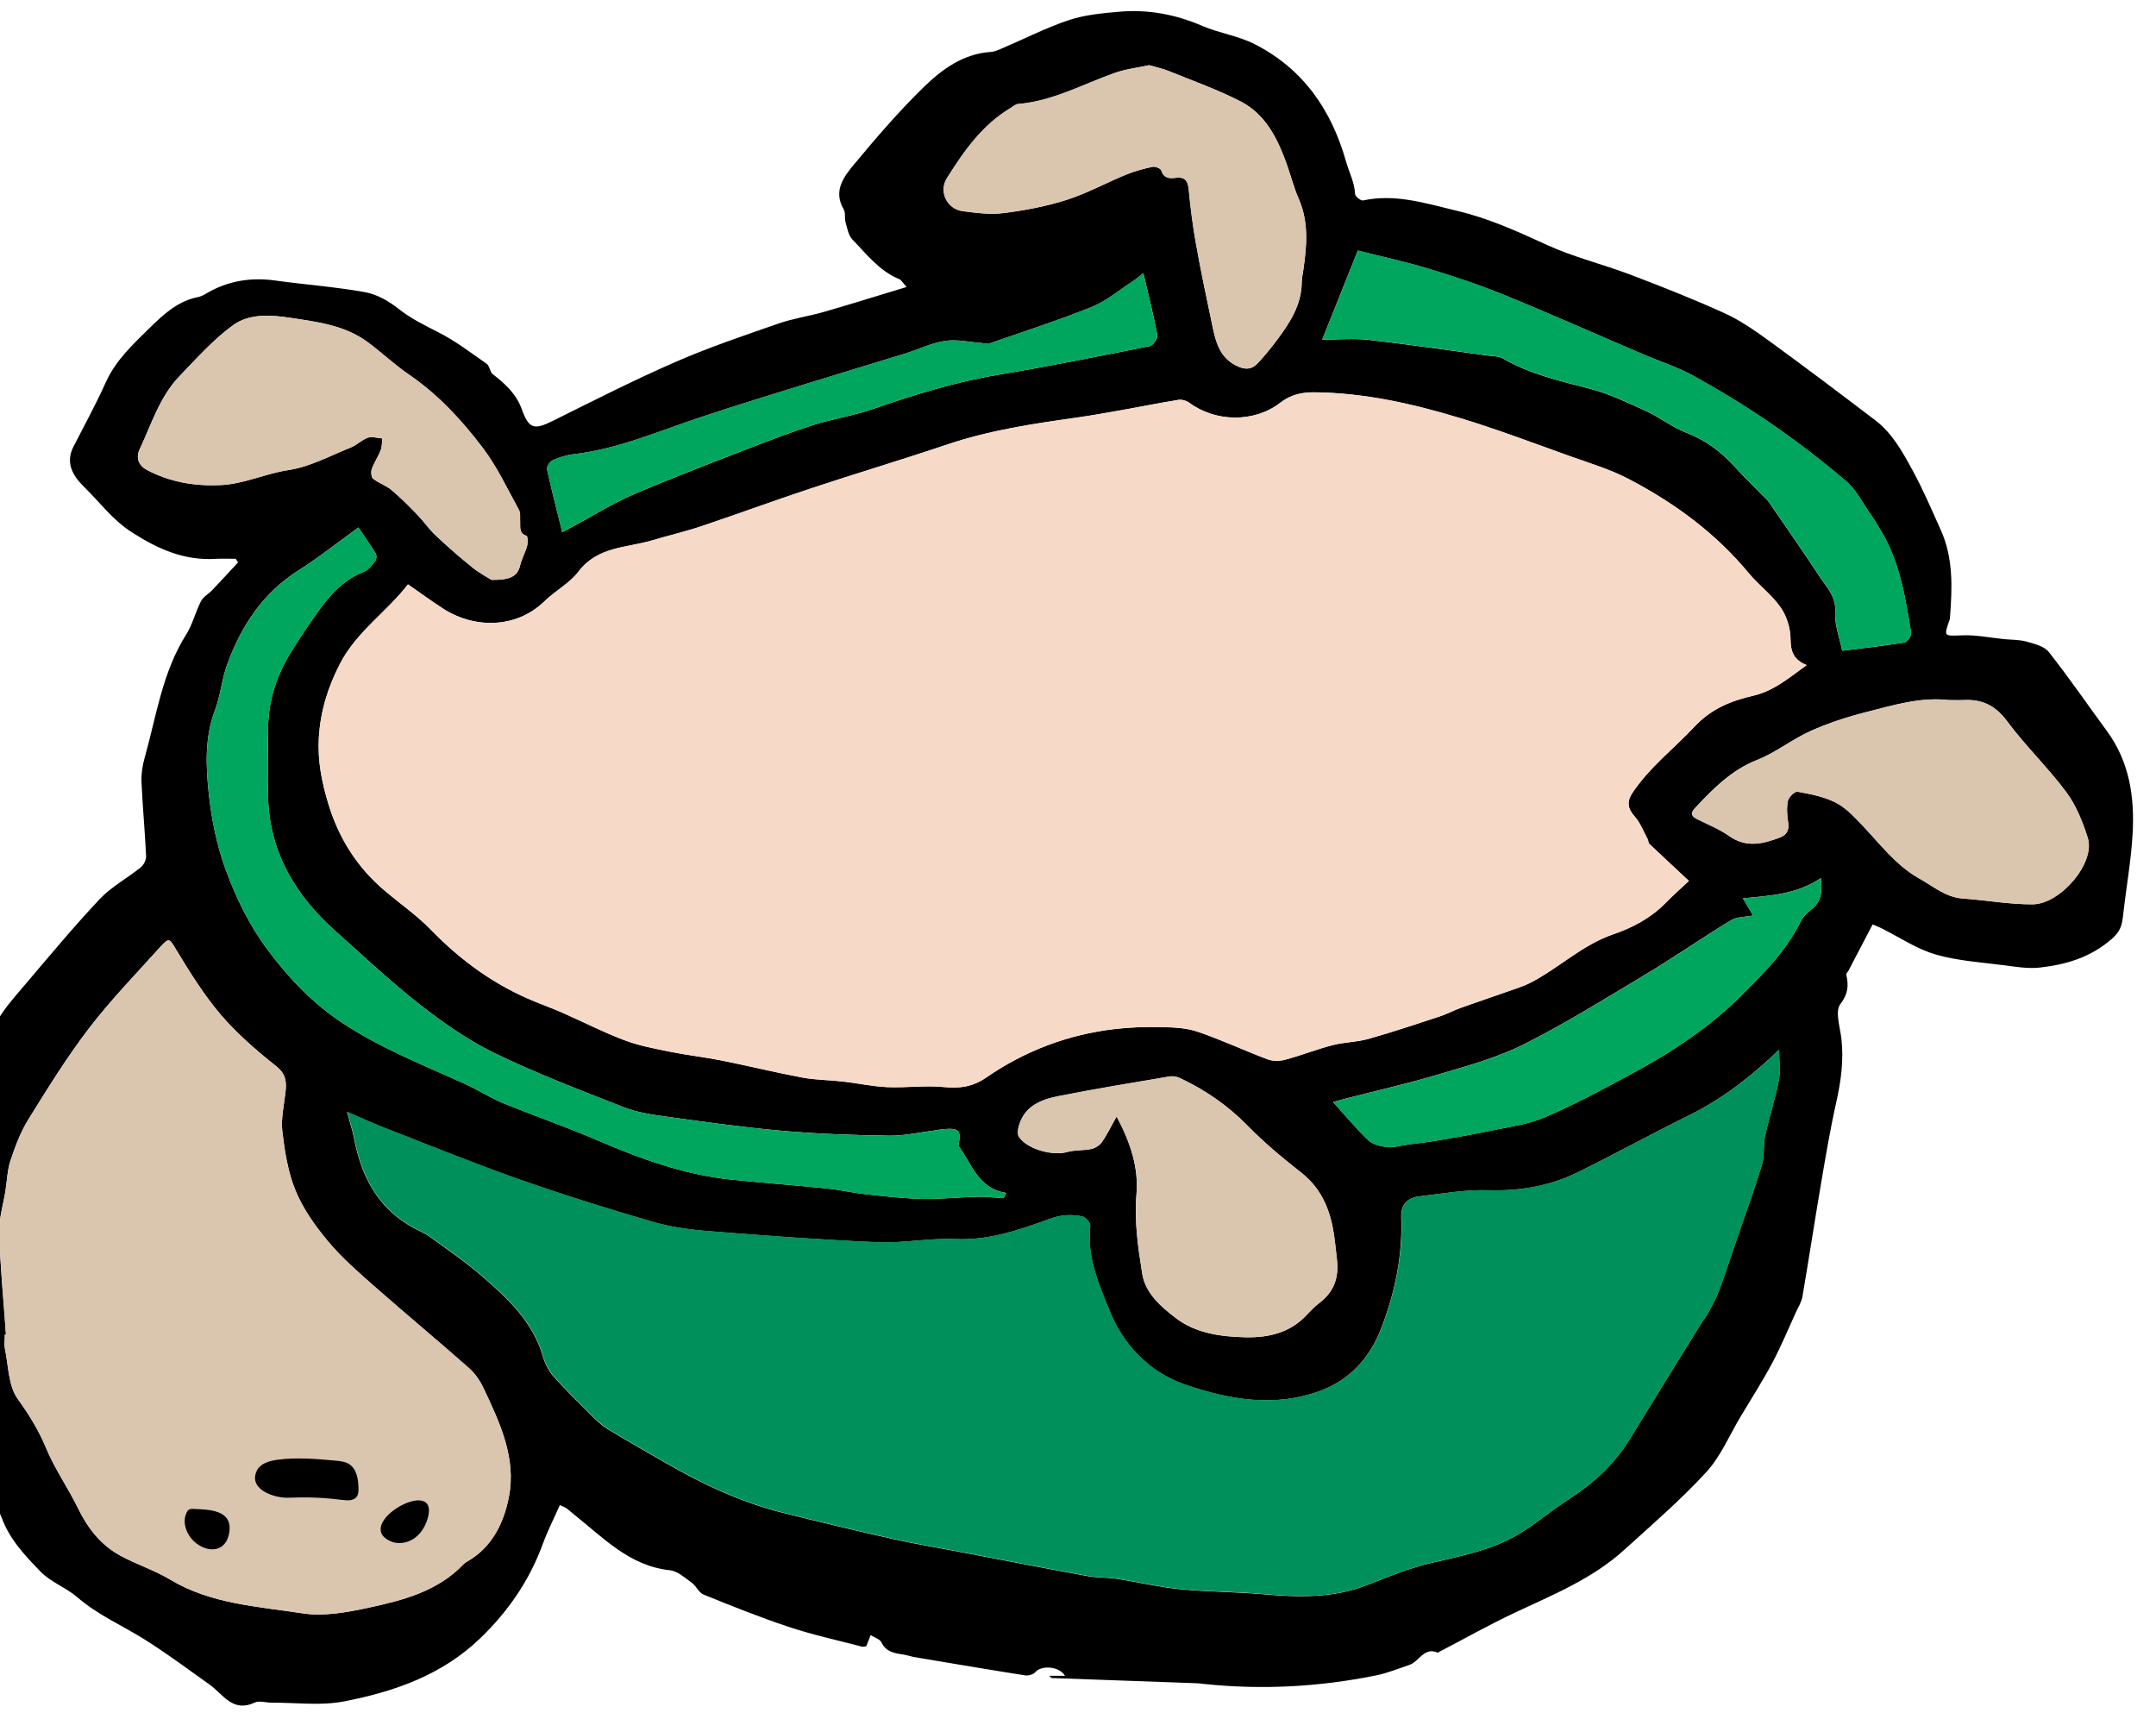 <svg width="146" height="116" viewBox="0 0 146 116" fill="none" xmlns="http://www.w3.org/2000/svg">
<path d="M15.96 37.834C15.505 37.834 15.046 37.812 14.593 37.838C12.473 37.966 10.705 37.177 8.941 36.048C7.619 35.204 6.75 33.998 5.685 32.955C4.95 32.236 4.401 31.354 4.979 30.231C5.717 28.794 6.496 27.373 7.157 25.901C7.844 24.367 9.047 23.276 10.192 22.15C11.097 21.259 12.066 20.38 13.397 20.116C13.583 20.081 13.766 19.994 13.929 19.895C15.392 19.019 16.961 18.759 18.645 18.994C20.676 19.276 22.726 19.42 24.737 19.786C25.539 19.93 26.348 20.402 27.002 20.919C27.83 21.573 28.731 22.012 29.655 22.481C30.82 23.071 31.878 23.876 32.953 24.63C33.139 24.762 33.175 25.105 33.325 25.301C34.156 25.939 34.945 26.638 35.321 27.675C35.808 29.025 36.145 29.137 37.425 28.502C40.174 27.136 42.917 25.74 45.731 24.512C48.008 23.517 50.376 22.721 52.727 21.903C53.732 21.554 54.803 21.406 55.83 21.108C57.636 20.588 59.432 20.023 61.396 19.43C61.11 19.119 61.03 18.955 60.902 18.904C59.551 18.352 58.691 17.213 57.726 16.219C57.456 15.94 57.376 15.461 57.261 15.06C57.177 14.775 57.273 14.409 57.132 14.172C56.404 12.921 57.139 11.968 57.835 11.131C59.339 9.325 60.876 7.528 62.56 5.892C63.792 4.695 65.217 3.646 67.074 3.518C67.366 3.499 67.658 3.361 67.934 3.242C69.422 2.607 70.869 1.863 72.399 1.356C73.474 1 74.651 0.894 75.79 0.794C77.734 0.624 79.598 0.971 81.408 1.75C82.559 2.248 83.859 2.424 84.969 2.992C88.247 4.663 90.162 7.438 91.154 10.945C91.359 11.673 91.728 12.35 91.763 13.139C91.769 13.299 92.151 13.604 92.302 13.572C94.503 13.1 96.546 13.771 98.644 14.268C100.8 14.778 102.767 15.67 104.762 16.587C106.568 17.415 108.538 17.887 110.405 18.596C112.545 19.407 114.678 20.251 116.764 21.198C117.829 21.682 118.817 22.365 119.769 23.058C122.201 24.826 124.604 26.638 126.997 28.461C128.158 29.346 128.848 30.623 129.528 31.867C130.234 33.16 130.812 34.527 131.421 35.874C132.281 37.774 132.204 39.782 132.05 41.793C132.047 41.848 132.04 41.906 132.024 41.954C131.62 43.131 131.617 43.06 132.926 43.016C133.844 42.983 134.77 43.179 135.694 43.272C136.211 43.324 136.746 43.304 137.237 43.442C137.77 43.593 138.434 43.753 138.742 44.145C140.112 45.883 141.366 47.715 142.678 49.499C144.208 51.584 144.559 53.984 144.416 56.461C144.311 58.302 143.977 60.127 143.773 61.965C143.701 62.594 143.621 63.031 143.022 63.557C141.581 64.821 139.932 65.305 138.145 65.51C137.369 65.6 136.557 65.466 135.774 65.363C134.2 65.157 132.582 65.064 131.068 64.622C129.779 64.246 128.611 63.447 127.385 62.838C127.151 62.722 126.904 62.633 126.811 62.591C126.234 63.695 125.708 64.702 125.182 65.709C125.13 65.805 125.008 65.915 125.028 65.995C125.191 66.726 125.159 67.284 124.62 67.993C124.254 68.475 124.604 69.527 124.694 70.316C124.864 71.785 124.668 73.203 124.347 74.637C123.937 76.459 123.629 78.307 123.314 80.149C122.881 82.693 122.493 85.246 122.057 87.79C121.993 88.159 121.775 88.503 121.614 88.852C121.091 89.994 120.61 91.162 120.02 92.269C119.362 93.504 118.605 94.688 117.883 95.891C117.12 97.164 116.532 98.598 115.548 99.67C113.825 101.547 111.878 103.224 109.985 104.941C107.839 106.891 105.182 107.969 102.6 109.182C100.848 110.003 99.158 110.959 97.438 111.854C97.416 111.867 97.387 111.912 97.377 111.905C96.434 111.475 96.11 112.499 95.449 112.723C94.695 112.98 93.948 113.282 93.175 113.439C89.328 114.218 85.446 114.427 81.536 114.016C81.372 114 81.209 113.971 81.042 113.968C77.77 113.849 74.497 113.734 71.225 113.615C71.187 113.615 71.151 113.554 71.052 113.464H72.12C71.739 112.82 70.542 112.727 70.115 113.211C69.977 113.368 69.65 113.471 69.432 113.436C66.936 113.044 64.447 112.624 61.957 112.204C61.713 112.162 61.476 112.078 61.235 112.037C60.616 111.937 60.007 111.88 59.682 111.187C59.586 110.985 59.249 110.892 58.958 110.709C58.842 111.007 58.762 111.219 58.666 111.463C58.569 111.472 58.457 111.514 58.361 111.488C56.712 111.055 55.044 110.693 53.427 110.157C51.47 109.509 49.555 108.736 47.643 107.963C47.322 107.834 47.149 107.382 46.847 107.164C46.382 106.83 45.885 106.371 45.365 106.317C42.616 106.025 40.851 104.107 38.869 102.538C38.696 102.4 38.535 102.246 38.359 102.121C38.25 102.044 38.118 102.005 37.91 101.906C37.512 102.807 37.079 103.657 36.755 104.543C35.85 107.013 34.413 109.101 32.52 110.924C29.928 113.42 26.691 114.539 23.297 115.197C21.715 115.505 20.028 115.274 18.389 115.283C18.004 115.283 17.554 115.133 17.243 115.277C15.755 115.976 15.113 114.716 14.196 114.061C12.768 113.041 11.353 111.992 9.871 111.052C8.331 110.077 6.637 109.361 5.236 108.145C4.475 107.488 3.439 107.125 2.752 106.416C1.71 105.338 0.654 104.241 0.112 102.753C-0.164 101.992 -0.799 101.367 -1.126 100.619C-1.53 99.695 -1.742 98.688 -2.104 97.742C-2.65 96.324 -3.397 94.967 -3.798 93.513C-4.231 91.948 -4.401 90.302 -4.626 88.685C-4.767 87.672 -4.847 86.639 -4.86 85.615C-4.883 83.376 -4.931 81.127 -4.036 78.997C-3.548 77.839 -3.073 76.678 -2.592 75.516C-2.57 75.465 -2.55 75.414 -2.544 75.359C-2.236 73.11 -1.283 71.096 -0.199 69.148C0.26 68.324 0.908 67.596 1.524 66.871C3.24 64.856 4.931 62.812 6.743 60.884C7.536 60.041 8.614 59.466 9.528 58.729C9.73 58.565 9.906 58.222 9.894 57.971C9.817 56.294 9.656 54.622 9.582 52.944C9.56 52.409 9.643 51.844 9.791 51.324C10.59 48.492 10.988 45.528 12.608 42.961C13.044 42.271 13.236 41.431 13.615 40.696C13.769 40.398 14.128 40.212 14.372 39.955C14.962 39.336 15.537 38.707 16.12 38.081C16.066 37.992 16.011 37.902 15.957 37.815L15.96 37.834ZM122.339 45.03C121.434 44.671 121.258 44.087 121.252 43.247C121.245 42.528 120.989 41.71 120.578 41.123C119.972 40.257 119.073 39.602 118.393 38.778C116.164 36.086 113.401 34.068 110.341 32.461C109.067 31.791 107.659 31.37 106.296 30.883C103.822 29.997 101.362 29.064 98.85 28.303C95.645 27.334 92.379 26.6 88.998 26.568C88.157 26.561 87.407 26.725 86.698 27.274C84.933 28.637 82.306 28.586 80.538 27.274C80.346 27.133 80.034 27.043 79.804 27.078C78.53 27.283 77.263 27.543 75.989 27.768C74.937 27.954 73.888 28.143 72.829 28.291C69.887 28.701 66.962 29.15 64.126 30.106C61.081 31.133 58.002 32.05 54.954 33.061C52.452 33.889 49.975 34.803 47.476 35.64C46.392 36.003 45.269 36.263 44.172 36.59C42.433 37.106 40.47 36.994 39.177 38.704C38.58 39.493 37.614 39.994 36.889 40.699C34.91 42.627 32.042 42.541 29.989 41.203C29.209 40.696 28.459 40.148 27.628 39.57C26.2 41.431 24.147 42.769 23.021 44.95C22.203 46.538 21.696 48.174 21.593 49.958C21.503 51.514 21.792 52.983 22.251 54.475C22.97 56.81 24.208 58.748 26.059 60.313C27.105 61.199 28.244 61.988 29.193 62.966C31.234 65.068 33.543 66.733 36.258 67.833C36.867 68.08 37.489 68.308 38.093 68.574C39.494 69.193 40.861 69.896 42.292 70.435C43.286 70.81 44.351 71.006 45.4 71.218C46.552 71.452 47.723 71.58 48.875 71.808C50.7 72.174 52.509 72.619 54.338 72.963C55.236 73.129 56.167 73.123 57.078 73.229C58.085 73.344 59.086 73.566 60.096 73.611C61.383 73.665 62.685 73.476 63.959 73.608C65.014 73.717 65.903 73.566 66.766 72.972C69.406 71.15 72.332 70.043 75.517 69.674C76.551 69.556 77.596 69.52 78.636 69.543C79.463 69.562 80.336 69.594 81.106 69.857C82.71 70.403 84.253 71.131 85.841 71.728C86.194 71.859 86.656 71.856 87.022 71.757C88.106 71.465 89.158 71.047 90.246 70.765C91.038 70.56 91.891 70.566 92.677 70.342C94.31 69.88 95.921 69.341 97.531 68.811C98 68.657 98.442 68.414 98.907 68.247C99.915 67.884 100.932 67.547 101.942 67.188C102.529 66.98 103.136 66.803 103.684 66.518C105.593 65.523 107.155 63.974 109.257 63.258C110.534 62.822 111.769 62.177 112.757 61.173C113.318 60.602 113.918 60.073 114.37 59.649C113.411 58.754 112.539 57.946 111.679 57.128C111.611 57.063 111.634 56.916 111.582 56.826C111.297 56.3 111.079 55.707 110.687 55.27C110.197 54.725 110.168 54.247 110.55 53.679C111.704 51.95 113.357 50.692 114.752 49.201C115.904 47.969 117.251 47.449 118.73 47.106C120.138 46.779 121.139 45.896 122.342 45.036L122.339 45.03ZM23.496 75.266C23.698 76.023 23.874 76.549 23.977 77.088C24.461 79.61 25.546 81.734 27.862 83.058C28.276 83.296 28.735 83.466 29.116 83.745C30.323 84.618 31.554 85.465 32.677 86.436C34.394 87.925 36.059 89.478 36.742 91.775C36.886 92.259 37.111 92.769 37.438 93.141C38.25 94.065 39.135 94.925 40.008 95.794C40.357 96.141 40.72 96.497 41.137 96.751C42.436 97.543 43.764 98.293 45.083 99.054C47.579 100.488 50.164 101.713 52.965 102.416C55.438 103.035 57.921 103.628 60.408 104.19C61.855 104.517 63.317 104.754 64.774 105.034C67.732 105.598 70.689 106.172 73.65 106.715C74.295 106.833 74.966 106.798 75.617 106.898C77.045 107.116 78.456 107.459 79.89 107.6C81.754 107.786 83.637 107.777 85.504 107.94C87.904 108.152 90.265 108.222 92.568 107.321C93.974 106.772 95.385 106.189 96.845 105.842C98.879 105.358 100.941 104.982 102.76 103.917C103.951 103.221 105.003 102.304 106.164 101.556C107.845 100.475 109.292 99.182 110.344 97.466C111.945 94.854 113.562 92.249 115.176 89.645C115.333 89.388 115.532 89.154 115.673 88.891C115.939 88.387 116.221 87.886 116.42 87.357C116.824 86.266 117.177 85.156 117.556 84.056C118.146 82.33 118.778 80.614 119.311 78.872C119.5 78.256 119.381 77.553 119.519 76.918C119.792 75.661 120.203 74.432 120.45 73.171C120.578 72.514 120.472 71.808 120.472 71.086C118.608 72.86 116.667 74.39 114.402 75.507C111.871 76.755 109.398 78.118 106.867 79.366C104.961 80.303 102.937 80.659 100.784 80.591C99.231 80.543 97.666 80.822 96.11 81.005C95.302 81.102 94.856 81.547 94.888 82.452C94.981 85.012 94.471 87.454 93.566 89.856C92.774 91.964 91.381 93.456 89.332 94.2C86.293 95.3 83.249 94.778 80.288 93.764C79.419 93.465 78.549 93.013 77.837 92.436C76.66 91.48 75.777 90.318 75.168 88.833C74.388 86.93 73.58 85.115 73.824 82.998C73.846 82.802 73.506 82.41 73.282 82.365C72.544 82.212 71.854 82.25 71.068 82.535C69.024 83.28 66.965 84.002 64.697 83.899C62.945 83.819 61.174 84.188 59.423 84.114C55.583 83.95 51.749 83.662 47.916 83.357C46.645 83.254 45.355 83.071 44.133 82.715C41.102 81.826 38.083 80.887 35.103 79.838C32.1 78.782 29.148 77.579 26.178 76.424C25.347 76.1 24.535 75.728 23.48 75.279L23.496 75.266ZM0.404 90.35L0.327 90.357C0.327 90.687 0.273 91.027 0.337 91.342C0.574 92.487 0.565 93.828 1.193 94.707C1.95 95.766 2.602 96.795 3.102 98.005C3.692 99.439 4.607 100.735 5.29 102.134C5.944 103.475 6.82 104.6 8.126 105.316C9.23 105.919 10.455 106.307 11.527 106.952C14.289 108.611 17.436 108.761 20.474 109.233C21.917 109.458 23.492 109.169 24.952 108.854C27.288 108.351 29.63 107.748 31.381 105.916C31.455 105.839 31.551 105.775 31.647 105.72C33.338 104.748 34.124 103.093 34.461 101.348C34.974 98.711 33.845 96.327 32.751 94.004C32.517 93.504 32.183 93.007 31.776 92.644C29.658 90.774 27.48 88.968 25.36 87.101C24.269 86.141 23.159 85.176 22.232 84.069C21.359 83.03 20.538 81.875 20.021 80.633C19.502 79.388 19.287 77.99 19.12 76.633C19.014 75.766 19.226 74.856 19.328 73.97C19.412 73.261 19.373 72.722 18.7 72.186C17.372 71.131 16.059 70.002 14.959 68.715C13.811 67.371 12.861 65.841 11.94 64.32C11.475 63.55 11.469 63.435 10.84 64.131C9.204 65.944 7.497 67.705 6.015 69.639C4.517 71.596 3.214 73.71 1.912 75.808C1.386 76.652 1.033 77.621 0.712 78.57C0.497 79.215 0.478 79.927 0.372 80.611C0.221 81.563 -0.083 82.523 -0.055 83.472C0.016 85.766 0.241 88.056 0.401 90.35H0.404ZM64.896 77.573C65.117 76.537 64.96 76.357 63.859 76.453C63.696 76.466 63.535 76.508 63.372 76.527C62.313 76.658 61.255 76.909 60.199 76.893C57.78 76.857 55.355 76.774 52.946 76.562C50.299 76.328 47.662 75.953 45.025 75.59C44.079 75.459 43.103 75.308 42.221 74.961C39.283 73.806 36.318 72.677 33.482 71.301C31.673 70.422 29.986 69.228 28.395 67.987C26.428 66.45 24.609 64.724 22.742 63.066C20.038 60.66 18.273 57.76 18.154 54.045C18.103 52.483 18.154 50.914 18.154 49.352C18.161 47.407 18.754 45.643 19.79 44.013C20.14 43.461 20.493 42.913 20.862 42.377C21.872 40.901 22.857 39.406 24.641 38.714C24.949 38.595 25.19 38.261 25.408 37.985C25.498 37.873 25.517 37.604 25.443 37.482C25.093 36.904 24.699 36.352 24.269 35.714C22.886 36.715 21.593 37.745 20.207 38.624C17.792 40.157 16.329 42.387 15.383 44.995C15.017 45.996 14.93 47.099 14.555 48.094C13.862 49.916 13.939 51.802 14.128 53.641C14.311 55.418 14.661 57.179 15.293 58.908C16.005 60.849 16.903 62.665 18.106 64.285C19.495 66.155 21.099 67.859 23.076 69.184C25.7 70.945 28.619 72.087 31.471 73.38C32.344 73.774 33.158 74.313 34.044 74.676C36.174 75.548 38.355 76.296 40.466 77.207C43.398 78.468 46.372 79.549 49.571 79.873C51.717 80.091 53.866 80.251 56.013 80.47C56.879 80.559 57.735 80.761 58.602 80.854C59.878 80.992 61.162 81.143 62.445 81.172C63.69 81.198 64.934 81.057 66.182 81.028C66.776 81.015 67.372 81.089 67.969 81.124C68.027 81.005 68.085 80.887 68.142 80.768C66.237 80.486 65.82 78.808 64.892 77.569L64.896 77.573ZM77.815 4.416C77.013 4.593 76.214 4.682 75.476 4.946C73.32 5.712 71.286 6.848 68.941 7.044C68.768 7.056 68.604 7.217 68.441 7.313C66.519 8.458 65.278 10.232 64.126 12.067C63.555 12.975 64.126 14.159 65.204 14.3C66.124 14.422 67.081 14.544 67.992 14.425C69.425 14.242 70.869 13.97 72.242 13.53C73.615 13.091 74.902 12.382 76.243 11.83C76.82 11.593 77.433 11.429 78.046 11.297C78.225 11.259 78.594 11.4 78.639 11.538C78.812 12.071 79.181 12.1 79.621 12.042C80.217 11.961 80.442 12.221 80.5 12.821C80.615 14.047 80.769 15.272 80.987 16.485C81.308 18.285 81.683 20.078 82.062 21.865C82.312 23.045 82.53 24.235 83.839 24.816C84.391 25.06 84.811 24.986 85.174 24.595C85.645 24.088 86.088 23.546 86.502 22.988C87.359 21.836 88.138 20.643 88.154 19.122C88.157 18.849 88.215 18.576 88.257 18.307C88.494 16.674 88.645 15.057 87.952 13.473C87.625 12.722 87.419 11.92 87.147 11.147C86.528 9.408 85.722 7.746 84.009 6.867C82.453 6.068 80.788 5.478 79.162 4.817C78.735 4.644 78.28 4.551 77.821 4.416H77.815ZM33.28 39.262C34.602 39.281 35.041 38.989 35.212 38.306C35.327 37.841 35.568 37.411 35.696 36.949C35.754 36.734 35.738 36.307 35.651 36.279C35.128 36.102 35.244 35.698 35.221 35.329C35.205 35.056 35.26 34.739 35.138 34.521C34.358 33.106 33.668 31.614 32.7 30.337C31.279 28.457 29.674 26.719 27.695 25.365C26.726 24.701 25.863 23.883 24.917 23.18C23.355 22.016 21.481 21.794 19.63 21.515C18.299 21.313 16.871 21.233 15.796 22.009C14.452 22.978 13.323 24.258 12.162 25.461C10.811 26.86 10.256 28.724 9.451 30.433C9.175 31.021 9.409 31.537 9.955 31.823C11.507 32.641 13.166 32.923 14.924 32.846C16.528 32.775 17.965 32.06 19.537 31.826C20.994 31.608 22.376 30.847 23.775 30.289C24.176 30.129 24.506 29.769 24.91 29.635C25.196 29.538 25.558 29.66 25.886 29.686C25.854 29.956 25.873 30.244 25.777 30.488C25.607 30.921 25.331 31.316 25.177 31.752C25.106 31.948 25.138 32.31 25.27 32.416C25.645 32.714 26.139 32.868 26.508 33.176C27.124 33.693 27.692 34.267 28.253 34.845C28.69 35.294 29.043 35.823 29.498 36.25C30.3 37.004 31.134 37.732 31.991 38.425C32.459 38.803 33.008 39.086 33.277 39.259L33.28 39.262ZM132.015 47.404C130.077 47.17 128.248 47.738 126.413 48.203C125.114 48.53 123.821 48.95 122.602 49.496C121.354 50.054 120.254 50.955 118.987 51.453C117.245 52.139 116.026 53.39 114.8 54.69C114.486 55.02 114.499 55.241 114.903 55.45C115.634 55.822 116.414 56.124 117.075 56.592C118.223 57.41 119.343 57.153 120.504 56.714C120.989 56.531 121.165 56.223 121.088 55.697C121.017 55.212 120.969 54.696 121.069 54.224C121.12 53.971 121.537 53.57 121.723 53.602C122.596 53.763 123.501 53.936 124.283 54.327C124.947 54.657 125.506 55.248 126.035 55.8C127.283 57.099 128.351 58.575 129.977 59.486C130.927 60.018 131.755 60.756 132.926 60.836C134.501 60.945 136.077 61.24 137.648 61.228C139.525 61.212 141.911 58.417 141.375 56.727C141.033 55.649 140.592 54.536 139.925 53.637C138.684 51.969 137.161 50.513 135.922 48.841C135.139 47.786 134.247 47.337 133 47.398C132.669 47.414 132.339 47.398 132.008 47.398L132.015 47.404ZM89.54 22.994C90.644 22.994 91.68 22.898 92.694 23.013C95.382 23.318 98.057 23.709 100.739 24.072C101.089 24.12 101.49 24.104 101.775 24.271C103.604 25.339 105.628 25.788 107.646 26.314C108.955 26.654 110.21 27.254 111.448 27.819C112.391 28.249 113.228 28.926 114.187 29.295C115.484 29.792 116.526 30.565 117.444 31.572C118.159 32.358 118.932 33.096 119.673 33.86C119.785 33.975 119.869 34.12 119.962 34.254C121.046 35.836 122.15 37.405 123.199 39.009C123.68 39.746 124.344 40.359 124.277 41.434C124.222 42.297 124.575 43.182 124.748 44.061C126.153 43.885 127.562 43.728 128.954 43.503C129.147 43.471 129.448 43.051 129.416 42.855C129.034 40.504 128.672 38.143 127.434 36.041C127.171 35.595 126.904 35.149 126.609 34.726C126.096 33.991 125.672 33.138 125.008 32.573C123.391 31.203 121.701 29.904 119.956 28.698C118.265 27.53 116.5 26.459 114.704 25.461C113.61 24.852 112.391 24.47 111.233 23.976C108.127 22.648 105.038 21.271 101.913 19.994C100.248 19.314 98.535 18.74 96.813 18.217C95.177 17.723 93.502 17.361 91.949 16.966C91.186 18.878 90.361 20.934 89.537 22.994H89.54ZM75.611 75.587C76.589 77.422 77.109 79.119 76.961 80.851C76.804 82.686 77.067 84.451 77.346 86.225C77.558 87.579 78.632 88.483 79.617 89.24C80.971 90.28 82.688 90.514 84.381 90.546C85.937 90.575 87.374 90.228 88.491 89.032C88.77 88.73 89.065 88.435 89.389 88.185C90.361 87.441 90.676 86.449 90.534 85.275C90.448 84.566 90.393 83.854 90.259 83.155C89.973 81.663 89.36 80.373 88.112 79.395C86.845 78.4 85.594 77.358 84.471 76.209C83.137 74.846 81.613 73.803 79.909 72.998C79.698 72.898 79.422 72.85 79.197 72.889C76.679 73.316 74.157 73.726 71.652 74.224C70.484 74.454 69.371 74.9 68.996 76.232C68.928 76.466 68.883 76.803 69.002 76.979C69.554 77.813 71.286 78.282 72.271 78.002C72.794 77.855 73.374 77.913 73.913 77.794C74.18 77.736 74.475 77.537 74.632 77.313C74.966 76.835 75.219 76.299 75.614 75.593L75.611 75.587ZM90.278 74.618C91.089 75.513 91.818 76.405 92.645 77.191C92.95 77.48 93.476 77.615 93.916 77.662C94.358 77.711 94.82 77.566 95.276 77.502C95.972 77.409 96.675 77.332 97.368 77.213C98.545 77.014 99.722 76.812 100.89 76.565C102.148 76.299 103.46 76.139 104.624 75.641C106.629 74.785 108.561 73.742 110.485 72.706C113.228 71.23 115.807 69.53 118.028 67.3C119.529 65.793 121.008 64.304 121.954 62.36C122.115 62.033 122.435 61.763 122.727 61.52C123.356 60.997 123.395 60.345 123.308 59.453C121.665 60.557 119.888 60.637 118.028 60.827C118.297 61.279 118.512 61.642 118.717 61.985C118.194 62.091 117.626 62.065 117.219 62.309C115.294 63.477 113.44 64.766 111.512 65.927C108.759 67.58 106.026 69.286 103.161 70.724C101.336 71.638 99.312 72.18 97.339 72.767C95.237 73.393 93.095 73.874 90.971 74.422C90.689 74.496 90.413 74.576 90.281 74.612L90.278 74.618ZM77.42 18.493C77.141 18.711 76.942 18.897 76.717 19.042C75.797 19.639 74.93 20.38 73.93 20.784C71.652 21.701 69.303 22.455 66.981 23.264C66.846 23.312 66.673 23.241 66.516 23.231C65.675 23.167 64.816 22.962 64.004 23.084C63.067 23.222 62.178 23.665 61.261 23.95C59.057 24.633 56.847 25.291 54.643 25.974C52.259 26.715 49.872 27.444 47.505 28.23C44.64 29.179 41.862 30.408 38.821 30.758C38.336 30.812 37.852 30.973 37.406 31.174C37.223 31.258 37.008 31.604 37.047 31.781C37.348 33.173 37.708 34.55 38.076 36.032C38.384 35.868 38.686 35.708 38.987 35.544C40.271 34.854 41.512 34.068 42.847 33.497C45.384 32.407 47.97 31.422 50.546 30.421C52.051 29.837 53.558 29.259 55.095 28.768C56.401 28.352 57.777 28.153 59.07 27.707C61.864 26.741 64.668 25.862 67.6 25.374C71.036 24.803 74.453 24.114 77.869 23.43C78.087 23.385 78.411 22.914 78.373 22.699C78.116 21.332 77.773 19.979 77.426 18.496L77.42 18.493Z" fill="black"/>
<path d="M122.339 45.028C121.136 45.888 120.135 46.77 118.727 47.097C117.251 47.44 115.901 47.957 114.749 49.192C113.353 50.684 111.701 51.941 110.546 53.67C110.168 54.238 110.194 54.713 110.684 55.261C111.076 55.698 111.294 56.291 111.579 56.817C111.631 56.91 111.608 57.058 111.676 57.119C112.538 57.937 113.408 58.745 114.367 59.64C113.918 60.064 113.315 60.596 112.754 61.164C111.765 62.168 110.53 62.813 109.253 63.249C107.152 63.965 105.587 65.514 103.681 66.509C103.133 66.794 102.526 66.971 101.939 67.179C100.929 67.539 99.912 67.872 98.904 68.238C98.439 68.405 98 68.649 97.528 68.803C95.915 69.332 94.307 69.871 92.674 70.333C91.888 70.554 91.035 70.551 90.243 70.756C89.155 71.039 88.103 71.456 87.019 71.748C86.65 71.847 86.188 71.85 85.838 71.719C84.25 71.122 82.707 70.394 81.103 69.849C80.333 69.585 79.46 69.553 78.633 69.534C77.593 69.512 76.544 69.547 75.514 69.666C72.329 70.034 69.406 71.141 66.763 72.963C65.903 73.557 65.011 73.708 63.956 73.599C62.682 73.467 61.38 73.656 60.093 73.602C59.083 73.557 58.082 73.336 57.075 73.22C56.163 73.118 55.233 73.124 54.335 72.954C52.506 72.611 50.697 72.165 48.871 71.799C47.72 71.568 46.549 71.44 45.397 71.209C44.351 70.997 43.283 70.801 42.289 70.426C40.858 69.887 39.491 69.184 38.089 68.565C37.486 68.299 36.867 68.071 36.254 67.824C33.537 66.724 31.23 65.059 29.19 62.958C28.241 61.979 27.102 61.19 26.056 60.304C24.205 58.739 22.966 56.801 22.248 54.466C21.789 52.974 21.5 51.505 21.59 49.949C21.693 48.168 22.2 46.529 23.018 44.941C24.144 42.76 26.197 41.422 27.625 39.561C28.456 40.136 29.206 40.684 29.986 41.194C32.039 42.532 34.907 42.622 36.886 40.691C37.611 39.985 38.577 39.484 39.174 38.695C40.467 36.985 42.43 37.097 44.169 36.581C45.266 36.254 46.389 35.994 47.473 35.631C49.972 34.794 52.448 33.88 54.951 33.052C58.002 32.041 61.081 31.124 64.123 30.098C66.955 29.142 69.884 28.696 72.826 28.282C73.882 28.134 74.934 27.945 75.986 27.759C77.256 27.534 78.524 27.274 79.8 27.069C80.031 27.031 80.343 27.12 80.535 27.265C82.306 28.58 84.933 28.631 86.695 27.265C87.403 26.716 88.154 26.549 88.995 26.559C92.376 26.588 95.642 27.326 98.847 28.295C101.358 29.055 103.819 29.988 106.292 30.874C107.656 31.361 109.067 31.782 110.338 32.452C113.395 34.059 116.16 36.077 118.39 38.769C119.07 39.59 119.968 40.248 120.575 41.114C120.985 41.701 121.245 42.519 121.248 43.238C121.255 44.078 121.431 44.662 122.336 45.021L122.339 45.028Z" fill="#F7D9C8"/>
<path d="M23.496 75.265C24.551 75.714 25.363 76.09 26.194 76.41C29.161 77.562 32.116 78.765 35.118 79.824C38.099 80.873 41.117 81.813 44.149 82.701C45.368 83.058 46.658 83.244 47.931 83.343C51.762 83.648 55.599 83.936 59.439 84.1C61.19 84.174 62.961 83.805 64.713 83.885C66.984 83.988 69.044 83.263 71.084 82.522C71.87 82.236 72.56 82.198 73.297 82.352C73.522 82.4 73.862 82.788 73.84 82.984C73.596 85.101 74.404 86.917 75.184 88.819C75.793 90.305 76.676 91.469 77.853 92.422C78.565 92.999 79.434 93.452 80.304 93.75C83.265 94.764 86.309 95.29 89.347 94.186C91.397 93.442 92.79 91.954 93.582 89.843C94.483 87.44 94.997 84.999 94.904 82.439C94.872 81.534 95.317 81.088 96.126 80.992C97.682 80.809 99.247 80.53 100.8 80.578C102.953 80.642 104.977 80.289 106.883 79.352C109.414 78.108 111.887 76.741 114.418 75.493C116.683 74.377 118.624 72.846 120.488 71.072C120.488 71.794 120.594 72.497 120.465 73.157C120.222 74.418 119.811 75.647 119.535 76.905C119.397 77.543 119.513 78.242 119.327 78.858C118.794 80.603 118.162 82.317 117.572 84.042C117.196 85.143 116.844 86.253 116.436 87.344C116.237 87.876 115.955 88.377 115.689 88.877C115.547 89.143 115.349 89.374 115.191 89.631C113.578 92.236 111.961 94.841 110.36 97.452C109.308 99.168 107.861 100.461 106.18 101.542C105.019 102.29 103.963 103.21 102.776 103.903C100.957 104.969 98.891 105.344 96.861 105.828C95.401 106.175 93.989 106.759 92.584 107.307C90.281 108.209 87.92 108.141 85.52 107.926C83.653 107.76 81.77 107.769 79.906 107.586C78.472 107.445 77.061 107.102 75.633 106.884C74.985 106.784 74.311 106.82 73.666 106.701C70.705 106.159 67.748 105.584 64.79 105.02C63.333 104.741 61.867 104.503 60.424 104.176C57.934 103.615 55.454 103.021 52.981 102.402C50.177 101.703 47.591 100.474 45.099 99.04C43.777 98.283 42.452 97.529 41.153 96.737C40.736 96.483 40.373 96.127 40.023 95.781C39.151 94.915 38.266 94.052 37.454 93.128C37.127 92.752 36.902 92.245 36.758 91.761C36.074 89.464 34.41 87.911 32.693 86.423C31.57 85.451 30.338 84.604 29.132 83.731C28.75 83.455 28.292 83.282 27.878 83.045C25.558 81.723 24.477 79.596 23.993 77.075C23.89 76.536 23.714 76.009 23.512 75.252L23.496 75.265Z" fill="#00905C"/>
<path d="M0.404 90.35C0.244 88.06 0.019 85.769 -0.051 83.472C-0.08 82.523 0.224 81.567 0.375 80.611C0.484 79.927 0.5 79.215 0.715 78.57C1.033 77.621 1.389 76.655 1.915 75.808C3.218 73.71 4.52 71.596 6.018 69.639C7.5 67.705 9.207 65.944 10.843 64.131C11.472 63.435 11.475 63.55 11.944 64.32C12.864 65.838 13.814 67.368 14.962 68.715C16.063 70.002 17.371 71.131 18.703 72.186C19.377 72.722 19.415 73.261 19.332 73.97C19.229 74.856 19.017 75.767 19.123 76.633C19.287 77.987 19.505 79.388 20.024 80.633C20.544 81.875 21.366 83.03 22.235 84.069C23.162 85.176 24.272 86.138 25.363 87.101C27.483 88.968 29.658 90.774 31.779 92.644C32.19 93.007 32.52 93.507 32.754 94.004C33.848 96.33 34.977 98.714 34.464 101.348C34.124 103.093 33.341 104.748 31.651 105.72C31.554 105.775 31.458 105.836 31.384 105.916C29.633 107.748 27.291 108.351 24.955 108.854C23.496 109.169 21.92 109.458 20.477 109.233C17.439 108.761 14.295 108.611 11.53 106.952C10.455 106.307 9.229 105.919 8.129 105.316C6.823 104.601 5.948 103.475 5.293 102.134C4.61 100.735 3.699 99.436 3.105 98.005C2.608 96.795 1.954 95.766 1.196 94.707C0.568 93.828 0.577 92.487 0.34 91.342C0.273 91.027 0.33 90.684 0.33 90.357L0.407 90.35H0.404Z" fill="#DAC5AF"/>
<path d="M64.896 77.572C65.82 78.811 66.237 80.485 68.145 80.771C68.088 80.889 68.03 81.008 67.972 81.127C67.376 81.091 66.779 81.018 66.185 81.031C64.937 81.059 63.693 81.201 62.448 81.175C61.165 81.146 59.882 80.995 58.605 80.857C57.739 80.764 56.882 80.559 56.016 80.472C53.87 80.254 51.72 80.091 49.574 79.876C46.376 79.552 43.402 78.471 40.469 77.21C38.355 76.302 36.174 75.554 34.047 74.679C33.162 74.316 32.35 73.777 31.474 73.382C28.622 72.09 25.703 70.948 23.079 69.186C21.102 67.862 19.498 66.158 18.109 64.288C16.907 62.668 16.005 60.852 15.296 58.911C14.661 57.182 14.314 55.417 14.132 53.643C13.942 51.805 13.865 49.919 14.558 48.097C14.937 47.102 15.023 45.998 15.386 44.998C16.335 42.39 17.795 40.16 20.211 38.627C21.597 37.748 22.886 36.715 24.272 35.717C24.702 36.352 25.093 36.904 25.446 37.484C25.52 37.606 25.497 37.876 25.411 37.988C25.193 38.264 24.952 38.598 24.644 38.716C22.861 39.409 21.876 40.904 20.865 42.38C20.496 42.919 20.143 43.467 19.794 44.016C18.758 45.646 18.161 47.41 18.158 49.354C18.154 50.92 18.106 52.485 18.158 54.048C18.276 57.759 20.038 60.663 22.745 63.069C24.612 64.731 26.431 66.456 28.398 67.99C29.989 69.235 31.676 70.428 33.486 71.304C36.325 72.68 39.286 73.809 42.224 74.964C43.107 75.311 44.079 75.465 45.028 75.593C47.662 75.955 50.299 76.331 52.949 76.565C55.358 76.777 57.783 76.86 60.202 76.895C61.258 76.911 62.316 76.661 63.375 76.53C63.539 76.51 63.699 76.469 63.863 76.456C64.963 76.363 65.12 76.539 64.899 77.575L64.896 77.572Z" fill="#00A65D"/>
<path d="M77.814 4.412C78.269 4.547 78.728 4.64 79.155 4.813C80.781 5.474 82.446 6.064 84.002 6.863C85.712 7.742 86.52 9.401 87.14 11.143C87.416 11.916 87.618 12.718 87.945 13.468C88.638 15.053 88.487 16.67 88.25 18.303C88.211 18.576 88.15 18.845 88.147 19.118C88.128 20.635 87.351 21.829 86.495 22.984C86.081 23.542 85.638 24.084 85.167 24.591C84.801 24.982 84.384 25.059 83.832 24.812C82.523 24.232 82.302 23.041 82.055 21.861C81.676 20.071 81.301 18.281 80.98 16.481C80.765 15.268 80.608 14.043 80.493 12.817C80.435 12.217 80.21 11.961 79.614 12.038C79.174 12.095 78.805 12.066 78.632 11.534C78.587 11.396 78.221 11.255 78.038 11.293C77.429 11.425 76.813 11.588 76.236 11.826C74.894 12.378 73.608 13.087 72.235 13.526C70.862 13.966 69.418 14.238 67.984 14.421C67.073 14.537 66.117 14.415 65.197 14.296C64.122 14.155 63.551 12.971 64.119 12.063C65.27 10.228 66.512 8.454 68.433 7.309C68.597 7.21 68.761 7.052 68.934 7.04C71.279 6.847 73.313 5.708 75.469 4.941C76.207 4.678 77.005 4.589 77.807 4.412H77.814Z" fill="#DAC5AF"/>
<path d="M33.283 39.258C33.011 39.085 32.465 38.803 31.997 38.424C31.14 37.731 30.306 37.006 29.504 36.249C29.049 35.822 28.696 35.293 28.259 34.844C27.701 34.266 27.13 33.689 26.514 33.175C26.149 32.867 25.651 32.714 25.276 32.415C25.144 32.309 25.116 31.947 25.183 31.751C25.34 31.315 25.613 30.92 25.783 30.487C25.879 30.244 25.86 29.955 25.892 29.685C25.565 29.66 25.202 29.538 24.917 29.634C24.509 29.772 24.182 30.128 23.781 30.288C22.382 30.846 21 31.607 19.543 31.825C17.971 32.059 16.534 32.775 14.93 32.845C13.172 32.922 11.513 32.64 9.961 31.822C9.415 31.533 9.181 31.017 9.457 30.433C10.262 28.723 10.817 26.859 12.168 25.46C13.329 24.257 14.458 22.977 15.803 22.008C16.881 21.232 18.305 21.312 19.636 21.514C21.484 21.797 23.361 22.015 24.923 23.179C25.866 23.882 26.733 24.7 27.701 25.364C29.681 26.718 31.285 28.456 32.706 30.336C33.675 31.616 34.364 33.105 35.144 34.52C35.266 34.738 35.211 35.056 35.227 35.328C35.25 35.697 35.134 36.101 35.657 36.278C35.741 36.307 35.76 36.733 35.702 36.948C35.574 37.41 35.333 37.843 35.218 38.305C35.048 38.989 34.608 39.28 33.286 39.261L33.283 39.258Z" fill="#DAC5AF"/>
<path d="M132.018 47.402C132.348 47.402 132.678 47.414 133.009 47.402C134.254 47.337 135.149 47.79 135.932 48.845C137.169 50.517 138.694 51.973 139.935 53.641C140.602 54.54 141.041 55.65 141.385 56.731C141.921 58.421 139.535 61.215 137.658 61.231C136.085 61.244 134.511 60.949 132.935 60.84C131.767 60.76 130.94 60.019 129.987 59.49C128.36 58.578 127.292 57.103 126.044 55.803C125.515 55.255 124.957 54.661 124.293 54.331C123.51 53.94 122.605 53.766 121.733 53.606C121.55 53.571 121.133 53.972 121.078 54.228C120.982 54.7 121.027 55.217 121.097 55.701C121.174 56.227 120.998 56.535 120.514 56.718C119.352 57.157 118.233 57.414 117.084 56.596C116.423 56.127 115.64 55.826 114.912 55.454C114.505 55.245 114.495 55.027 114.81 54.694C116.035 53.394 117.254 52.143 118.996 51.457C120.26 50.959 121.364 50.058 122.612 49.5C123.831 48.954 125.124 48.534 126.423 48.207C128.255 47.742 130.086 47.174 132.024 47.408L132.018 47.402Z" fill="#DAC5AF"/>
<path d="M89.543 22.987C90.367 20.927 91.192 18.871 91.955 16.959C93.511 17.354 95.186 17.716 96.819 18.21C98.541 18.73 100.254 19.304 101.919 19.987C105.047 21.267 108.133 22.64 111.239 23.969C112.397 24.466 113.616 24.848 114.71 25.454C116.506 26.452 118.271 27.523 119.961 28.691C121.707 29.894 123.397 31.193 125.014 32.566C125.678 33.131 126.102 33.984 126.615 34.719C126.91 35.142 127.176 35.588 127.439 36.034C128.678 38.135 129.04 40.5 129.422 42.848C129.454 43.044 129.152 43.464 128.96 43.496C127.565 43.724 126.159 43.878 124.754 44.054C124.581 43.175 124.228 42.287 124.283 41.427C124.35 40.352 123.686 39.739 123.205 39.002C122.156 37.398 121.052 35.829 119.968 34.247C119.875 34.112 119.791 33.968 119.679 33.853C118.938 33.089 118.165 32.351 117.449 31.565C116.532 30.555 115.489 29.785 114.193 29.288C113.234 28.919 112.394 28.245 111.454 27.812C110.215 27.244 108.961 26.647 107.652 26.307C105.634 25.781 103.61 25.332 101.781 24.264C101.496 24.097 101.095 24.11 100.745 24.065C98.063 23.702 95.388 23.311 92.699 23.006C91.686 22.891 90.646 22.987 89.546 22.987H89.543Z" fill="#00A65D"/>
<path d="M75.614 75.585C75.219 76.291 74.966 76.826 74.632 77.304C74.475 77.529 74.18 77.728 73.914 77.786C73.378 77.904 72.797 77.843 72.271 77.994C71.286 78.273 69.554 77.805 69.002 76.971C68.887 76.794 68.932 76.457 68.996 76.223C69.371 74.895 70.484 74.449 71.652 74.215C74.158 73.718 76.679 73.307 79.197 72.88C79.425 72.842 79.701 72.89 79.909 72.99C81.613 73.795 83.137 74.837 84.471 76.201C85.597 77.353 86.845 78.392 88.112 79.386C89.361 80.365 89.973 81.654 90.259 83.146C90.394 83.846 90.448 84.561 90.535 85.267C90.676 86.441 90.361 87.429 89.389 88.176C89.065 88.427 88.773 88.725 88.491 89.023C87.375 90.22 85.938 90.57 84.382 90.538C82.688 90.505 80.972 90.271 79.618 89.232C78.633 88.475 77.558 87.57 77.346 86.216C77.067 84.445 76.807 82.681 76.961 80.843C77.109 79.111 76.589 77.413 75.611 75.578L75.614 75.585Z" fill="#DAC5AF"/>
<path d="M90.281 74.617C90.409 74.582 90.688 74.498 90.971 74.428C93.094 73.882 95.237 73.398 97.338 72.772C99.311 72.185 101.339 71.646 103.161 70.729C106.026 69.292 108.759 67.588 111.512 65.933C113.443 64.772 115.294 63.485 117.219 62.314C117.623 62.067 118.194 62.093 118.717 61.99C118.512 61.647 118.297 61.288 118.027 60.832C119.888 60.643 121.665 60.563 123.308 59.459C123.394 60.348 123.356 61.002 122.727 61.525C122.435 61.766 122.114 62.035 121.954 62.365C121.008 64.306 119.529 65.798 118.027 67.306C115.804 69.535 113.225 71.236 110.485 72.711C108.56 73.748 106.629 74.79 104.624 75.647C103.459 76.144 102.144 76.305 100.89 76.571C99.722 76.818 98.545 77.02 97.367 77.219C96.674 77.338 95.975 77.411 95.276 77.508C94.823 77.569 94.358 77.716 93.916 77.668C93.473 77.62 92.95 77.485 92.645 77.196C91.817 76.41 91.089 75.519 90.278 74.624L90.281 74.617Z" fill="#00A65D"/>
<path d="M77.422 18.491C77.766 19.977 78.112 21.327 78.369 22.694C78.41 22.909 78.083 23.38 77.865 23.425C74.448 24.109 71.032 24.799 67.596 25.37C64.664 25.857 61.86 26.739 59.066 27.702C57.773 28.148 56.397 28.35 55.091 28.764C53.555 29.255 52.047 29.832 50.542 30.416C47.966 31.417 45.38 32.398 42.843 33.492C41.508 34.066 40.267 34.853 38.983 35.539C38.682 35.703 38.377 35.863 38.072 36.027C37.707 34.545 37.347 33.168 37.043 31.776C37.004 31.6 37.219 31.253 37.402 31.17C37.848 30.968 38.332 30.807 38.817 30.753C41.858 30.403 44.636 29.174 47.501 28.225C49.868 27.439 52.255 26.707 54.639 25.97C56.843 25.286 59.053 24.628 61.257 23.945C62.175 23.66 63.063 23.217 64 23.079C64.812 22.957 65.674 23.166 66.512 23.227C66.669 23.239 66.842 23.307 66.977 23.259C69.3 22.45 71.645 21.696 73.926 20.779C74.927 20.375 75.793 19.634 76.713 19.037C76.938 18.892 77.137 18.71 77.416 18.488L77.422 18.491Z" fill="#00A65D"/>
<path d="M13.076 102.165C12.97 102.162 12.858 102.162 12.771 102.226C12.723 102.261 12.691 102.313 12.662 102.364C12.428 102.797 12.473 103.31 12.691 103.756C12.832 104.045 13.044 104.308 13.301 104.501C14.189 105.171 15.322 105.046 15.524 103.766C15.771 102.213 14.154 102.21 13.076 102.165Z" fill="black"/>
<path d="M28.991 102.697C29.681 99.881 23.874 103.166 26.428 104.346C26.954 104.59 27.605 104.478 28.077 104.138C28.548 103.798 28.85 103.262 28.991 102.697Z" fill="black"/>
<path d="M23.18 101.556C23.53 101.604 23.957 101.62 24.162 101.331C24.277 101.168 24.281 100.95 24.277 100.747C24.261 100.148 24.155 99.464 23.652 99.137C23.379 98.96 23.039 98.925 22.715 98.896C21.403 98.778 20.075 98.662 18.769 98.839C18.233 98.912 17.634 99.086 17.396 99.57C16.774 100.847 18.596 101.437 19.488 101.405C20.761 101.36 21.881 101.383 23.18 101.559V101.556Z" fill="black"/>
</svg>
